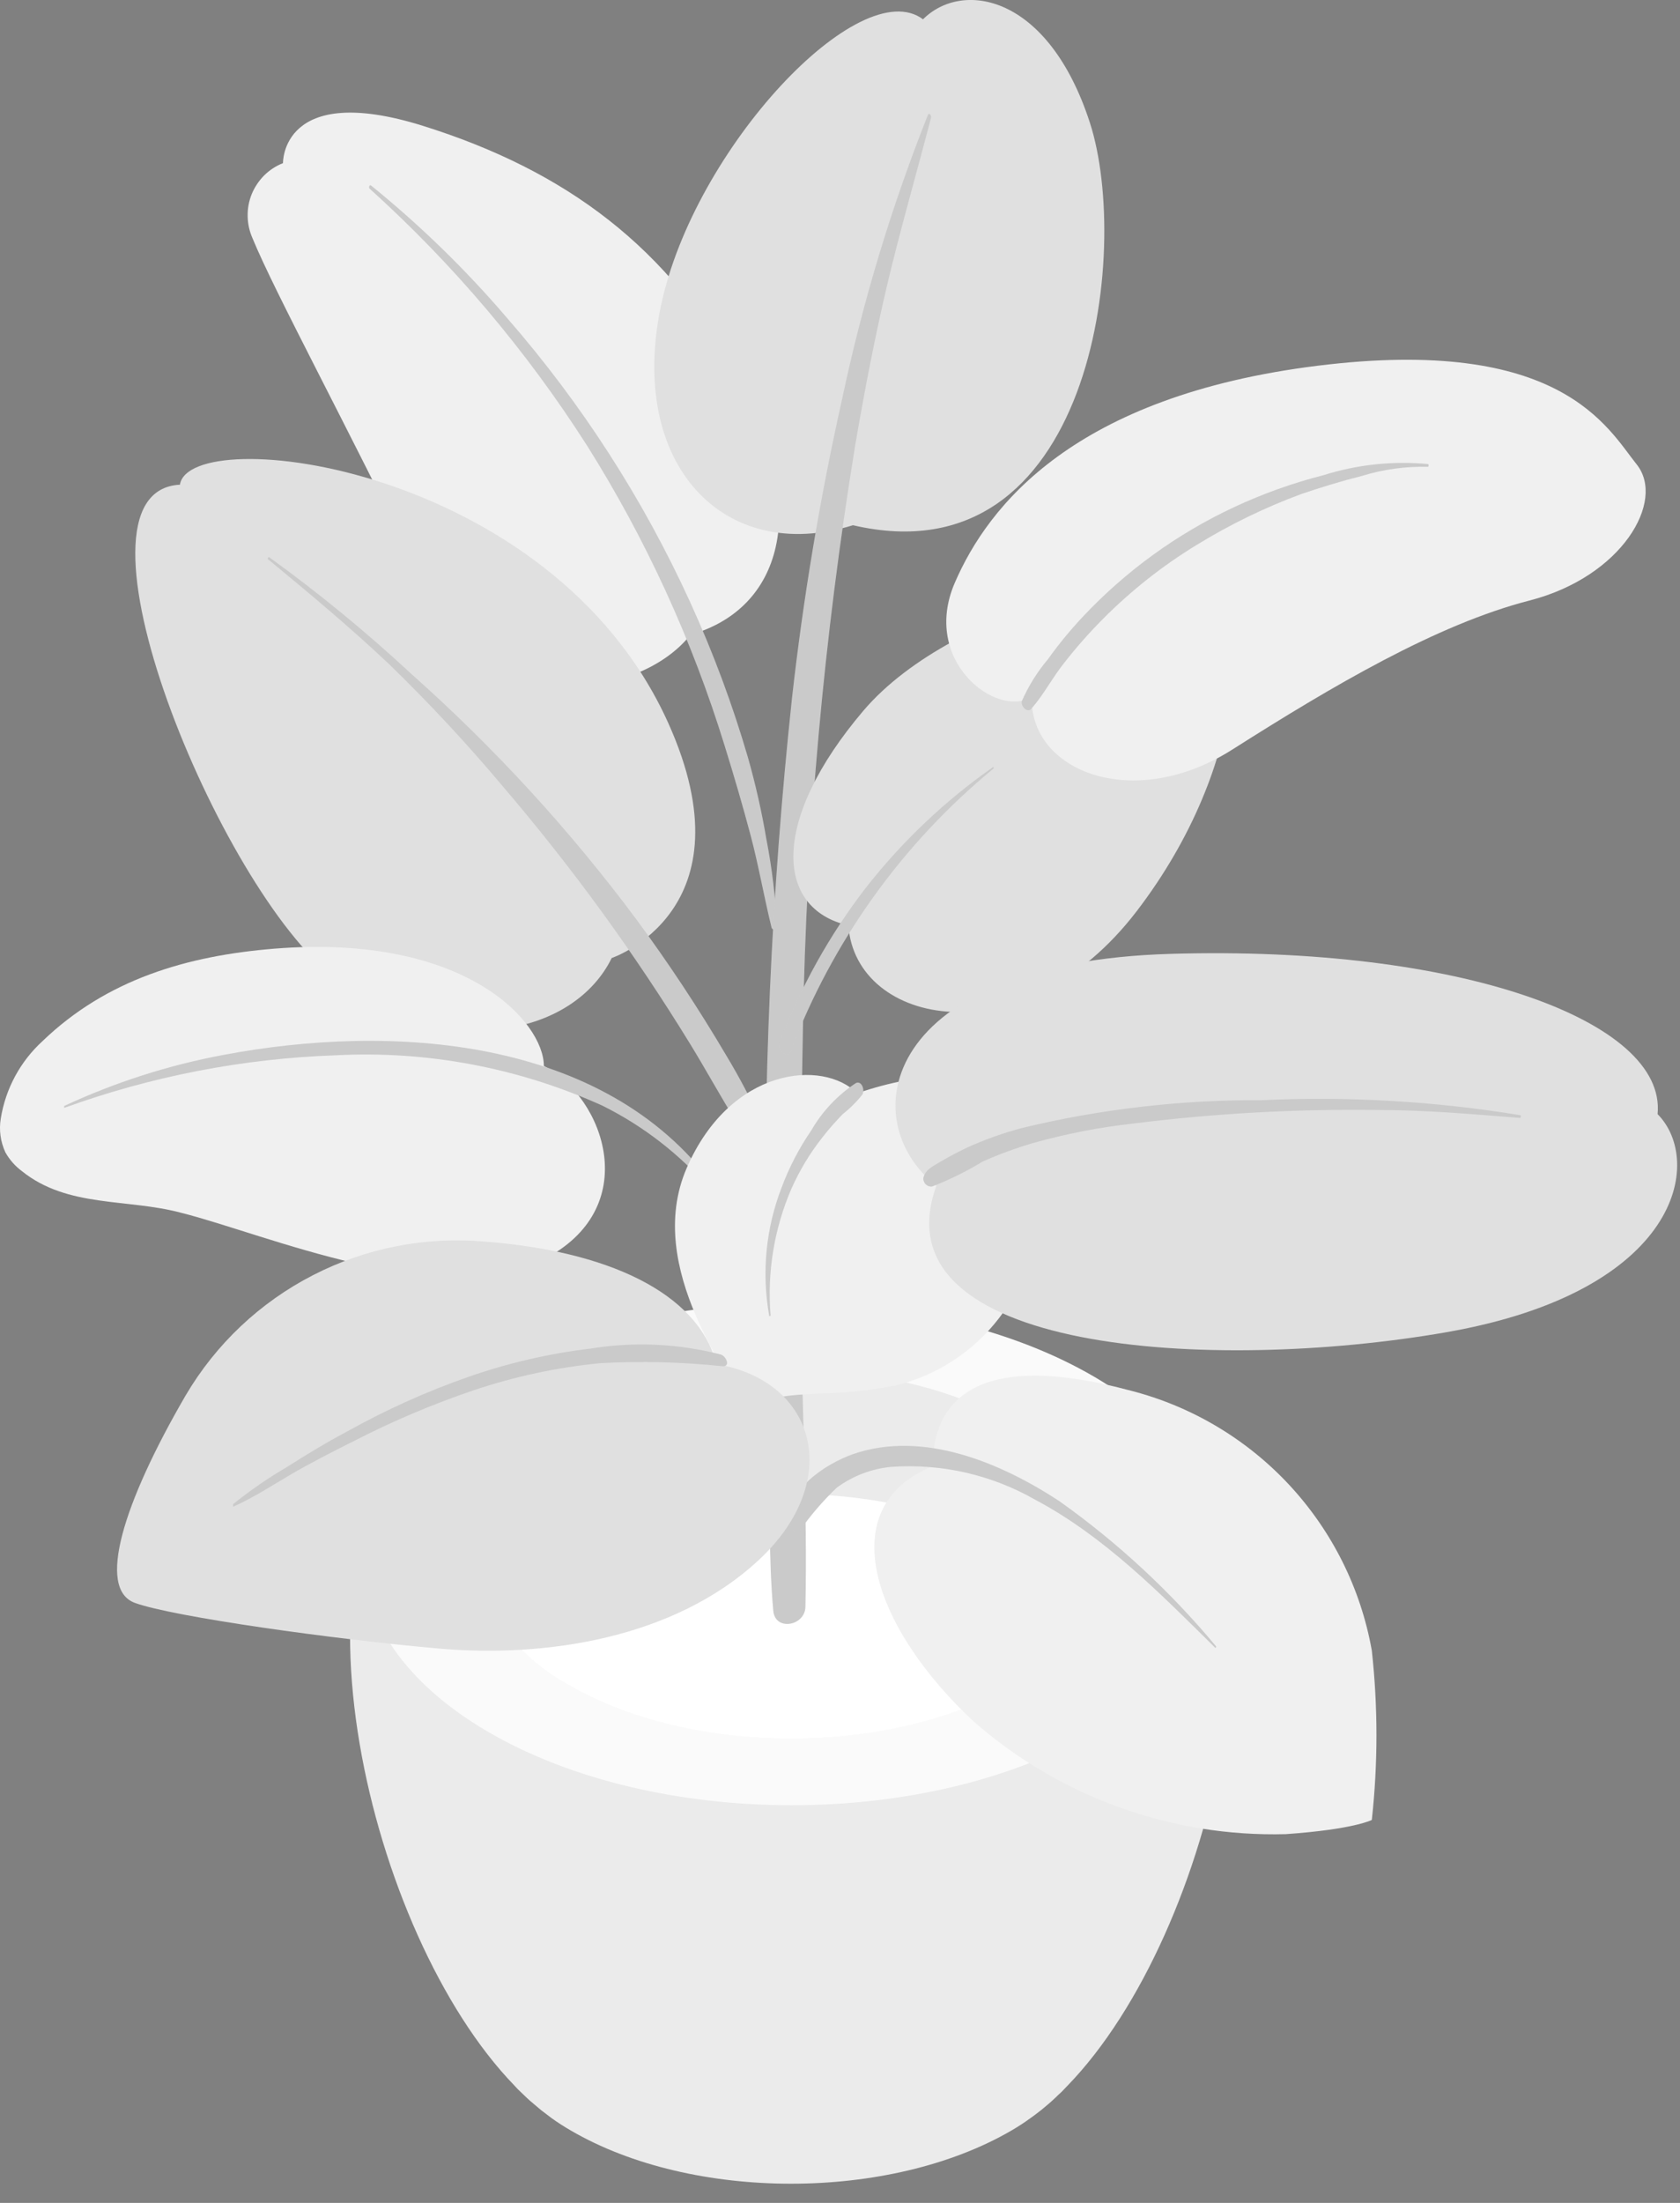<?xml version="1.0" encoding="utf-8"?>
<svg xmlns="http://www.w3.org/2000/svg" fill="none" height="100%" overflow="visible" preserveAspectRatio="none" style="display: block;" viewBox="0 0 29 38" width="100%">
<rect x="0" y="0" width="29" height="38" fill="#808080" stroke="none"/>
<g id="freepik--Plant--inject-71">
<g id="freepik--plant--inject-71">
<g id="freepik--Pot--inject-71">
<path d="M8.881 35.977C6.328 33.342 4.827 26.682 7.318 24.59H19.994C22.485 26.682 20.984 33.338 18.432 35.973L18.363 36.045C18.335 36.076 18.305 36.105 18.273 36.132C18.201 36.204 18.126 36.272 18.043 36.34L17.982 36.391C17.921 36.438 17.859 36.488 17.791 36.535C17.684 36.613 17.574 36.685 17.46 36.751C15.357 37.975 11.952 37.975 9.853 36.751C9.738 36.685 9.626 36.613 9.518 36.535L9.338 36.398L9.266 36.337C9.187 36.272 9.111 36.207 9.043 36.139L8.938 36.038L8.881 35.977Z" fill="#EBEBEB" id="Vector"/>
<path d="M18.892 23.751C21.773 25.44 21.773 28.176 18.892 29.871C16.012 31.567 11.311 31.56 8.42 29.871C5.529 28.183 5.54 25.447 8.42 23.751C11.3 22.056 16.002 22.063 18.892 23.751Z" fill="#FAFAFA" id="Vector_2"/>
<path d="M17.503 24.561C19.627 25.803 19.627 27.801 17.503 29.05C15.379 30.3 11.934 30.293 9.81 29.05C7.686 27.808 7.686 25.811 9.81 24.561C11.934 23.312 15.379 23.323 17.503 24.561Z" fill="#EBEBEB" id="Vector_3"/>
<path d="M9.81 26.7C11.934 25.461 15.379 25.461 17.503 26.7C18.017 26.983 18.454 27.388 18.774 27.881C18.453 28.372 18.017 28.776 17.503 29.058C15.379 30.3 11.934 30.3 9.81 29.058C9.295 28.777 8.858 28.372 8.539 27.881C8.858 27.387 9.295 26.982 9.81 26.7Z" fill="white" id="Vector_4"/>
</g>
<path d="M11.919 10.95C11.066 12.03 8.496 12.508 7.214 9.87C6.012 7.386 4.741 5.042 4.359 4.11C4.306 3.99 4.277 3.862 4.275 3.731C4.272 3.6 4.296 3.471 4.345 3.349C4.395 3.228 4.468 3.119 4.56 3.026C4.653 2.934 4.763 2.862 4.885 2.814C4.885 2.814 4.852 1.402 7.308 2.173C9.763 2.943 11.556 4.268 12.773 6.54C13.989 8.811 13.492 10.5 11.919 10.95Z" fill="#F0F0F0" id="Vector_5"/>
<path d="M13.23 14.481C13.15 14.007 13.044 13.537 12.913 13.074C12.645 12.154 12.31 11.255 11.912 10.384C11.103 8.612 10.042 6.965 8.762 5.496C8.048 4.66 7.259 3.891 6.404 3.199C6.375 3.181 6.361 3.235 6.379 3.253C7.825 4.557 9.089 6.05 10.137 7.692C11.152 9.306 11.949 11.046 12.51 12.868C12.668 13.376 12.819 13.891 12.956 14.406C13.093 14.921 13.187 15.464 13.316 15.99C13.316 16.04 13.413 16.069 13.41 15.99C13.387 15.483 13.327 14.979 13.23 14.481Z" fill="#E0E0E0" id="Vector_6"/>
<path d="M13.23 14.481C13.15 14.007 13.044 13.537 12.913 13.074C12.645 12.154 12.31 11.255 11.912 10.384C11.103 8.612 10.042 6.965 8.762 5.496C8.048 4.66 7.259 3.891 6.404 3.199C6.375 3.181 6.361 3.235 6.379 3.253C7.825 4.557 9.089 6.05 10.137 7.692C11.152 9.306 11.949 11.046 12.51 12.868C12.668 13.376 12.819 13.891 12.956 14.406C13.093 14.921 13.187 15.464 13.316 15.99C13.316 16.04 13.413 16.069 13.41 15.99C13.387 15.483 13.327 14.979 13.23 14.481Z" fill="black" id="Vector_7" opacity="0.1"/>
<path d="M14.724 9.06C12.492 9.751 10.836 8.008 11.408 5.28C11.98 2.551 14.85 -0.48 15.933 0.333C16.61 -0.344 18.093 -0.102 18.813 2.115C19.533 4.333 18.849 10.021 14.724 9.06Z" fill="#E0E0E0" id="Vector_8"/>
<path d="M16.016 1.986C15.383 3.579 14.887 5.223 14.533 6.9C14.153 8.595 13.866 10.31 13.672 12.037C13.313 15.384 13.164 18.751 13.226 22.117C13.226 23.046 13.226 23.974 13.262 24.903C13.298 25.832 13.262 26.826 13.348 27.783C13.377 28.143 13.899 28.05 13.903 27.715C13.939 26.044 13.845 24.363 13.827 22.693C13.809 21.023 13.827 19.384 13.86 17.732C13.918 14.363 14.22 11.003 14.763 7.677C14.922 6.752 15.098 5.83 15.314 4.916C15.53 4.002 15.818 3.004 16.07 2.036C16.081 1.986 16.038 1.935 16.016 1.986Z" fill="#E0E0E0" id="Vector_9"/>
<path d="M16.016 1.986C15.383 3.579 14.887 5.223 14.533 6.9C14.153 8.595 13.866 10.31 13.672 12.037C13.313 15.384 13.164 18.751 13.226 22.117C13.226 23.046 13.226 23.974 13.262 24.903C13.298 25.832 13.262 26.826 13.348 27.783C13.377 28.143 13.899 28.05 13.903 27.715C13.939 26.044 13.845 24.363 13.827 22.693C13.809 21.023 13.827 19.384 13.86 17.732C13.918 14.363 14.22 11.003 14.763 7.677C14.922 6.752 15.098 5.83 15.314 4.916C15.53 4.002 15.818 3.004 16.07 2.036C16.081 1.986 16.038 1.935 16.016 1.986Z" fill="black" id="Vector_10" opacity="0.1"/>
<path d="M10.559 16.526C9.914 17.847 7.736 18.351 5.767 16.857C3.798 15.363 0.95 8.469 3.106 8.361C3.272 7.281 9.518 8.001 11.534 12.469C12.996 15.709 10.559 16.526 10.559 16.526Z" fill="#E0E0E0" id="Vector_11"/>
<path d="M13.176 19.428C12.987 19.007 12.773 18.598 12.535 18.204C12.058 17.395 11.54 16.612 10.983 15.857C9.839 14.321 8.541 12.906 7.11 11.634C6.33 10.909 5.507 10.233 4.644 9.61C4.618 9.61 4.615 9.65 4.644 9.661C5.364 10.255 6.058 10.835 6.721 11.461C7.406 12.126 8.058 12.825 8.672 13.556C9.867 14.952 10.951 16.44 11.912 18.006C12.186 18.452 12.434 18.909 12.711 19.352C12.989 19.795 13.32 20.248 13.586 20.72C13.626 20.788 13.726 20.788 13.691 20.695C13.489 20.281 13.352 19.86 13.176 19.428Z" fill="#E0E0E0" id="Vector_12"/>
<path d="M13.176 19.428C12.987 19.007 12.773 18.598 12.535 18.204C12.058 17.395 11.54 16.612 10.983 15.857C9.839 14.321 8.541 12.906 7.11 11.634C6.33 10.909 5.507 10.233 4.644 9.61C4.618 9.61 4.615 9.65 4.644 9.661C5.364 10.255 6.058 10.835 6.721 11.461C7.406 12.126 8.058 12.825 8.672 13.556C9.867 14.952 10.951 16.44 11.912 18.006C12.186 18.452 12.434 18.909 12.711 19.352C12.989 19.795 13.32 20.248 13.586 20.72C13.626 20.788 13.726 20.788 13.691 20.695C13.489 20.281 13.352 19.86 13.176 19.428Z" fill="black" id="Vector_13" opacity="0.1"/>
<path d="M14.645 15.964C13.37 15.673 13.305 14.143 14.9 12.264C16.495 10.384 20.509 9.567 20.7 10.359C21.589 10.359 21.589 13.153 19.62 15.72C17.651 18.287 14.763 17.7 14.645 15.964Z" fill="#E0E0E0" id="Vector_14"/>
<path d="M17.143 13.232C16.307 13.817 15.563 14.523 14.936 15.327C14.313 16.138 13.813 17.037 13.453 17.995C13.41 18.103 13.601 18.265 13.644 18.146C14.366 16.238 15.575 14.553 17.15 13.257C17.15 13.257 17.157 13.221 17.143 13.232Z" fill="#E0E0E0" id="Vector_15"/>
<path d="M17.143 13.232C16.307 13.817 15.563 14.523 14.936 15.327C14.313 16.138 13.813 17.037 13.453 17.995C13.41 18.103 13.601 18.265 13.644 18.146C14.366 16.238 15.575 14.553 17.15 13.257C17.15 13.257 17.157 13.221 17.143 13.232Z" fill="black" id="Vector_16" opacity="0.1"/>
<path d="M16.099 25.292C14.335 26.012 15.091 28.107 16.819 29.706C18.305 31.001 20.223 31.691 22.194 31.639C23.378 31.556 23.68 31.394 23.68 31.394C23.787 30.423 23.787 29.442 23.68 28.471C23.49 27.403 22.996 26.413 22.258 25.618C21.52 24.824 20.569 24.258 19.519 23.989C16.761 23.244 16.099 24.241 16.099 25.292Z" fill="#F0F0F0" id="Vector_17"/>
<path d="M20.988 28.395C20.198 27.448 19.29 26.607 18.284 25.893C17.28 25.235 15.941 24.669 14.735 25.08C14.267 25.242 13.539 25.706 13.629 26.286C13.629 26.343 13.737 26.484 13.806 26.404C13.993 26.137 14.207 25.889 14.443 25.663C14.72 25.459 15.047 25.334 15.39 25.303C16.253 25.243 17.115 25.44 17.866 25.868C19.062 26.502 20.026 27.485 20.977 28.424C20.984 28.435 20.998 28.406 20.988 28.395Z" fill="#E0E0E0" id="Vector_18"/>
<path d="M20.988 28.395C20.198 27.448 19.29 26.607 18.284 25.893C17.28 25.235 15.941 24.669 14.735 25.08C14.267 25.242 13.539 25.706 13.629 26.286C13.629 26.343 13.737 26.484 13.806 26.404C13.993 26.137 14.207 25.889 14.443 25.663C14.72 25.459 15.047 25.334 15.39 25.303C16.253 25.243 17.115 25.44 17.866 25.868C19.062 26.502 20.026 27.485 20.977 28.424C20.984 28.435 20.998 28.406 20.988 28.395Z" fill="black" id="Vector_19" opacity="0.1"/>
<path d="M9.388 18.387C9.388 17.639 8.049 16.101 4.741 16.364C3.229 16.486 1.843 16.893 0.734 17.959C0.351 18.309 0.097 18.778 0.014 19.291C-0.02 19.49 0.008 19.695 0.093 19.878C0.164 20.005 0.261 20.115 0.378 20.202C1.17 20.839 2.199 20.67 3.132 20.922C4.572 21.282 7.617 22.61 9.367 21.732C11.117 20.853 10.44 18.934 9.388 18.387Z" fill="#F0F0F0" id="Vector_20"/>
<path d="M12.319 20.45C10.429 17.872 6.742 17.653 3.859 18.197C2.909 18.374 1.985 18.67 1.108 19.078C1.108 19.078 1.108 19.118 1.108 19.111C2.611 18.566 4.191 18.26 5.788 18.204C7.374 18.12 8.957 18.419 10.404 19.075C11.111 19.427 11.741 19.917 12.258 20.515C12.315 20.58 12.358 20.504 12.319 20.45Z" fill="#E0E0E0" id="Vector_21"/>
<path d="M12.319 20.45C10.429 17.872 6.742 17.653 3.859 18.197C2.909 18.374 1.985 18.67 1.108 19.078C1.108 19.078 1.108 19.118 1.108 19.111C2.611 18.566 4.191 18.26 5.788 18.204C7.374 18.12 8.957 18.419 10.404 19.075C11.111 19.427 11.741 19.917 12.258 20.515C12.315 20.58 12.358 20.504 12.319 20.45Z" fill="black" id="Vector_22" opacity="0.1"/>
<path d="M17.812 12.026C17.766 13.29 19.548 14.024 21.272 12.93C22.997 11.835 24.804 10.77 26.402 10.359C28 9.949 28.756 8.642 28.253 8.012C27.748 7.382 26.946 5.787 22.744 6.309C18.543 6.831 17.056 8.721 16.48 10.057C15.905 11.393 17.179 12.39 17.812 12.026Z" fill="#F0F0F0" id="Vector_23"/>
<path d="M24.649 8.005C24.042 7.948 23.43 8.013 22.849 8.196C22.319 8.331 21.803 8.515 21.308 8.746C20.318 9.207 19.426 9.854 18.68 10.651C18.468 10.878 18.27 11.118 18.09 11.371C17.907 11.588 17.755 11.831 17.64 12.091C17.611 12.174 17.733 12.31 17.805 12.224C18.014 11.986 18.165 11.691 18.367 11.439C18.576 11.17 18.802 10.914 19.044 10.672C19.529 10.184 20.072 9.756 20.66 9.398C21.23 9.048 21.833 8.755 22.46 8.523C22.82 8.401 23.151 8.3 23.508 8.21C23.877 8.096 24.262 8.043 24.649 8.052C24.66 8.055 24.667 8.008 24.649 8.005Z" fill="#E0E0E0" id="Vector_24"/>
<path d="M24.649 8.005C24.042 7.948 23.43 8.013 22.849 8.196C22.319 8.331 21.803 8.515 21.308 8.746C20.318 9.207 19.426 9.854 18.68 10.651C18.468 10.878 18.27 11.118 18.09 11.371C17.907 11.588 17.755 11.831 17.64 12.091C17.611 12.174 17.733 12.31 17.805 12.224C18.014 11.986 18.165 11.691 18.367 11.439C18.576 11.17 18.802 10.914 19.044 10.672C19.529 10.184 20.072 9.756 20.66 9.398C21.23 9.048 21.833 8.755 22.46 8.523C22.82 8.401 23.151 8.3 23.508 8.21C23.877 8.096 24.262 8.043 24.649 8.052C24.66 8.055 24.667 8.008 24.649 8.005Z" fill="black" id="Vector_25" opacity="0.1"/>
<path d="M14.796 18.859C14.209 18.268 12.611 18.405 11.854 20.148C11.098 21.89 12.686 23.787 12.863 24.324C13.582 23.902 14.162 24.154 15.447 23.902C16.162 23.732 16.797 23.321 17.245 22.738C17.694 22.156 17.928 21.437 17.91 20.702C17.823 19.111 17.15 18.06 14.796 18.859Z" fill="#F0F0F0" id="Vector_26"/>
<path d="M14.774 18.683C14.457 18.892 14.194 19.171 14.004 19.5C13.796 19.803 13.625 20.131 13.496 20.475C13.221 21.18 13.145 21.948 13.277 22.693C13.277 22.718 13.302 22.693 13.302 22.693C13.24 21.945 13.364 21.193 13.662 20.504C13.801 20.191 13.979 19.896 14.191 19.626C14.303 19.482 14.423 19.345 14.551 19.215C14.677 19.116 14.79 19.003 14.889 18.877C14.932 18.78 14.864 18.639 14.774 18.683Z" fill="#E0E0E0" id="Vector_27"/>
<path d="M14.774 18.683C14.457 18.892 14.194 19.171 14.004 19.5C13.796 19.803 13.625 20.131 13.496 20.475C13.221 21.18 13.145 21.948 13.277 22.693C13.277 22.718 13.302 22.693 13.302 22.693C13.24 21.945 13.364 21.193 13.662 20.504C13.801 20.191 13.979 19.896 14.191 19.626C14.303 19.482 14.423 19.345 14.551 19.215C14.677 19.116 14.79 19.003 14.889 18.877C14.932 18.78 14.864 18.639 14.774 18.683Z" fill="black" id="Vector_28" opacity="0.1"/>
<path d="M12.369 23.532C12.042 22.279 10.45 21.577 8.373 21.418C7.349 21.326 6.319 21.526 5.404 21.996C4.489 22.465 3.726 23.185 3.204 24.072C2.124 25.929 1.666 27.409 2.329 27.65C2.991 27.891 5.778 28.28 7.581 28.438C9.385 28.597 11.631 28.276 13.1 26.908C14.569 25.54 14.09 23.82 12.369 23.532Z" fill="#E0E0E0" id="Vector_29"/>
<path d="M12.445 23.366C11.713 23.177 10.949 23.141 10.202 23.262C9.481 23.347 8.771 23.512 8.085 23.751C7.361 24.004 6.66 24.32 5.99 24.694C5.63 24.885 5.292 25.09 4.953 25.306C4.628 25.496 4.317 25.71 4.024 25.947C4.024 25.947 4.024 26.001 4.024 25.991C4.366 25.839 4.687 25.631 5.011 25.44C5.335 25.249 5.731 25.047 6.091 24.867C6.76 24.522 7.455 24.227 8.168 23.985C8.882 23.744 9.621 23.586 10.371 23.514C11.072 23.476 11.775 23.494 12.474 23.568C12.614 23.575 12.535 23.395 12.445 23.366Z" fill="#E0E0E0" id="Vector_30"/>
<path d="M12.445 23.366C11.713 23.177 10.949 23.141 10.202 23.262C9.481 23.347 8.771 23.512 8.085 23.751C7.361 24.004 6.66 24.32 5.99 24.694C5.63 24.885 5.292 25.09 4.953 25.306C4.628 25.496 4.317 25.71 4.024 25.947C4.024 25.947 4.024 26.001 4.024 25.991C4.366 25.839 4.687 25.631 5.011 25.44C5.335 25.249 5.731 25.047 6.091 24.867C6.76 24.522 7.455 24.227 8.168 23.985C8.882 23.744 9.621 23.586 10.371 23.514C11.072 23.476 11.775 23.494 12.474 23.568C12.614 23.575 12.535 23.395 12.445 23.366Z" fill="black" id="Vector_31" opacity="0.1"/>
<path d="M16.164 20.454C14.724 19.323 15.213 16.602 20.206 16.454C25.2 16.306 28.771 17.613 28.613 19.219C29.415 20.025 29.009 22.275 24.966 22.981C20.923 23.686 15.116 23.334 16.164 20.454Z" fill="#E0E0E0" id="Vector_32"/>
<path d="M26.244 19.237C24.77 18.996 23.275 18.909 21.783 18.978C20.395 18.97 19.011 19.129 17.661 19.453C17.317 19.543 16.98 19.663 16.657 19.813C16.509 19.885 16.362 19.964 16.221 20.047C16.081 20.13 15.98 20.177 15.941 20.31C15.937 20.33 15.938 20.351 15.944 20.371C15.951 20.391 15.961 20.41 15.975 20.425C15.99 20.44 16.007 20.452 16.027 20.46C16.046 20.467 16.067 20.47 16.088 20.468C16.392 20.35 16.685 20.206 16.963 20.036C17.244 19.912 17.532 19.806 17.827 19.719C18.395 19.559 18.975 19.446 19.562 19.381C20.96 19.206 22.369 19.128 23.778 19.147C24.599 19.147 25.416 19.219 26.233 19.284C26.244 19.298 26.269 19.244 26.244 19.237Z" fill="#E0E0E0" id="Vector_33"/>
<path d="M26.244 19.237C24.77 18.996 23.275 18.909 21.783 18.978C20.395 18.97 19.011 19.129 17.661 19.453C17.317 19.543 16.98 19.663 16.657 19.813C16.509 19.885 16.362 19.964 16.221 20.047C16.081 20.13 15.98 20.177 15.941 20.31C15.937 20.33 15.938 20.351 15.944 20.371C15.951 20.391 15.961 20.41 15.975 20.425C15.99 20.44 16.007 20.452 16.027 20.46C16.046 20.467 16.067 20.47 16.088 20.468C16.392 20.35 16.685 20.206 16.963 20.036C17.244 19.912 17.532 19.806 17.827 19.719C18.395 19.559 18.975 19.446 19.562 19.381C20.96 19.206 22.369 19.128 23.778 19.147C24.599 19.147 25.416 19.219 26.233 19.284C26.244 19.298 26.269 19.244 26.244 19.237Z" fill="black" id="Vector_34" opacity="0.1"/>
</g>
</g>
</svg>